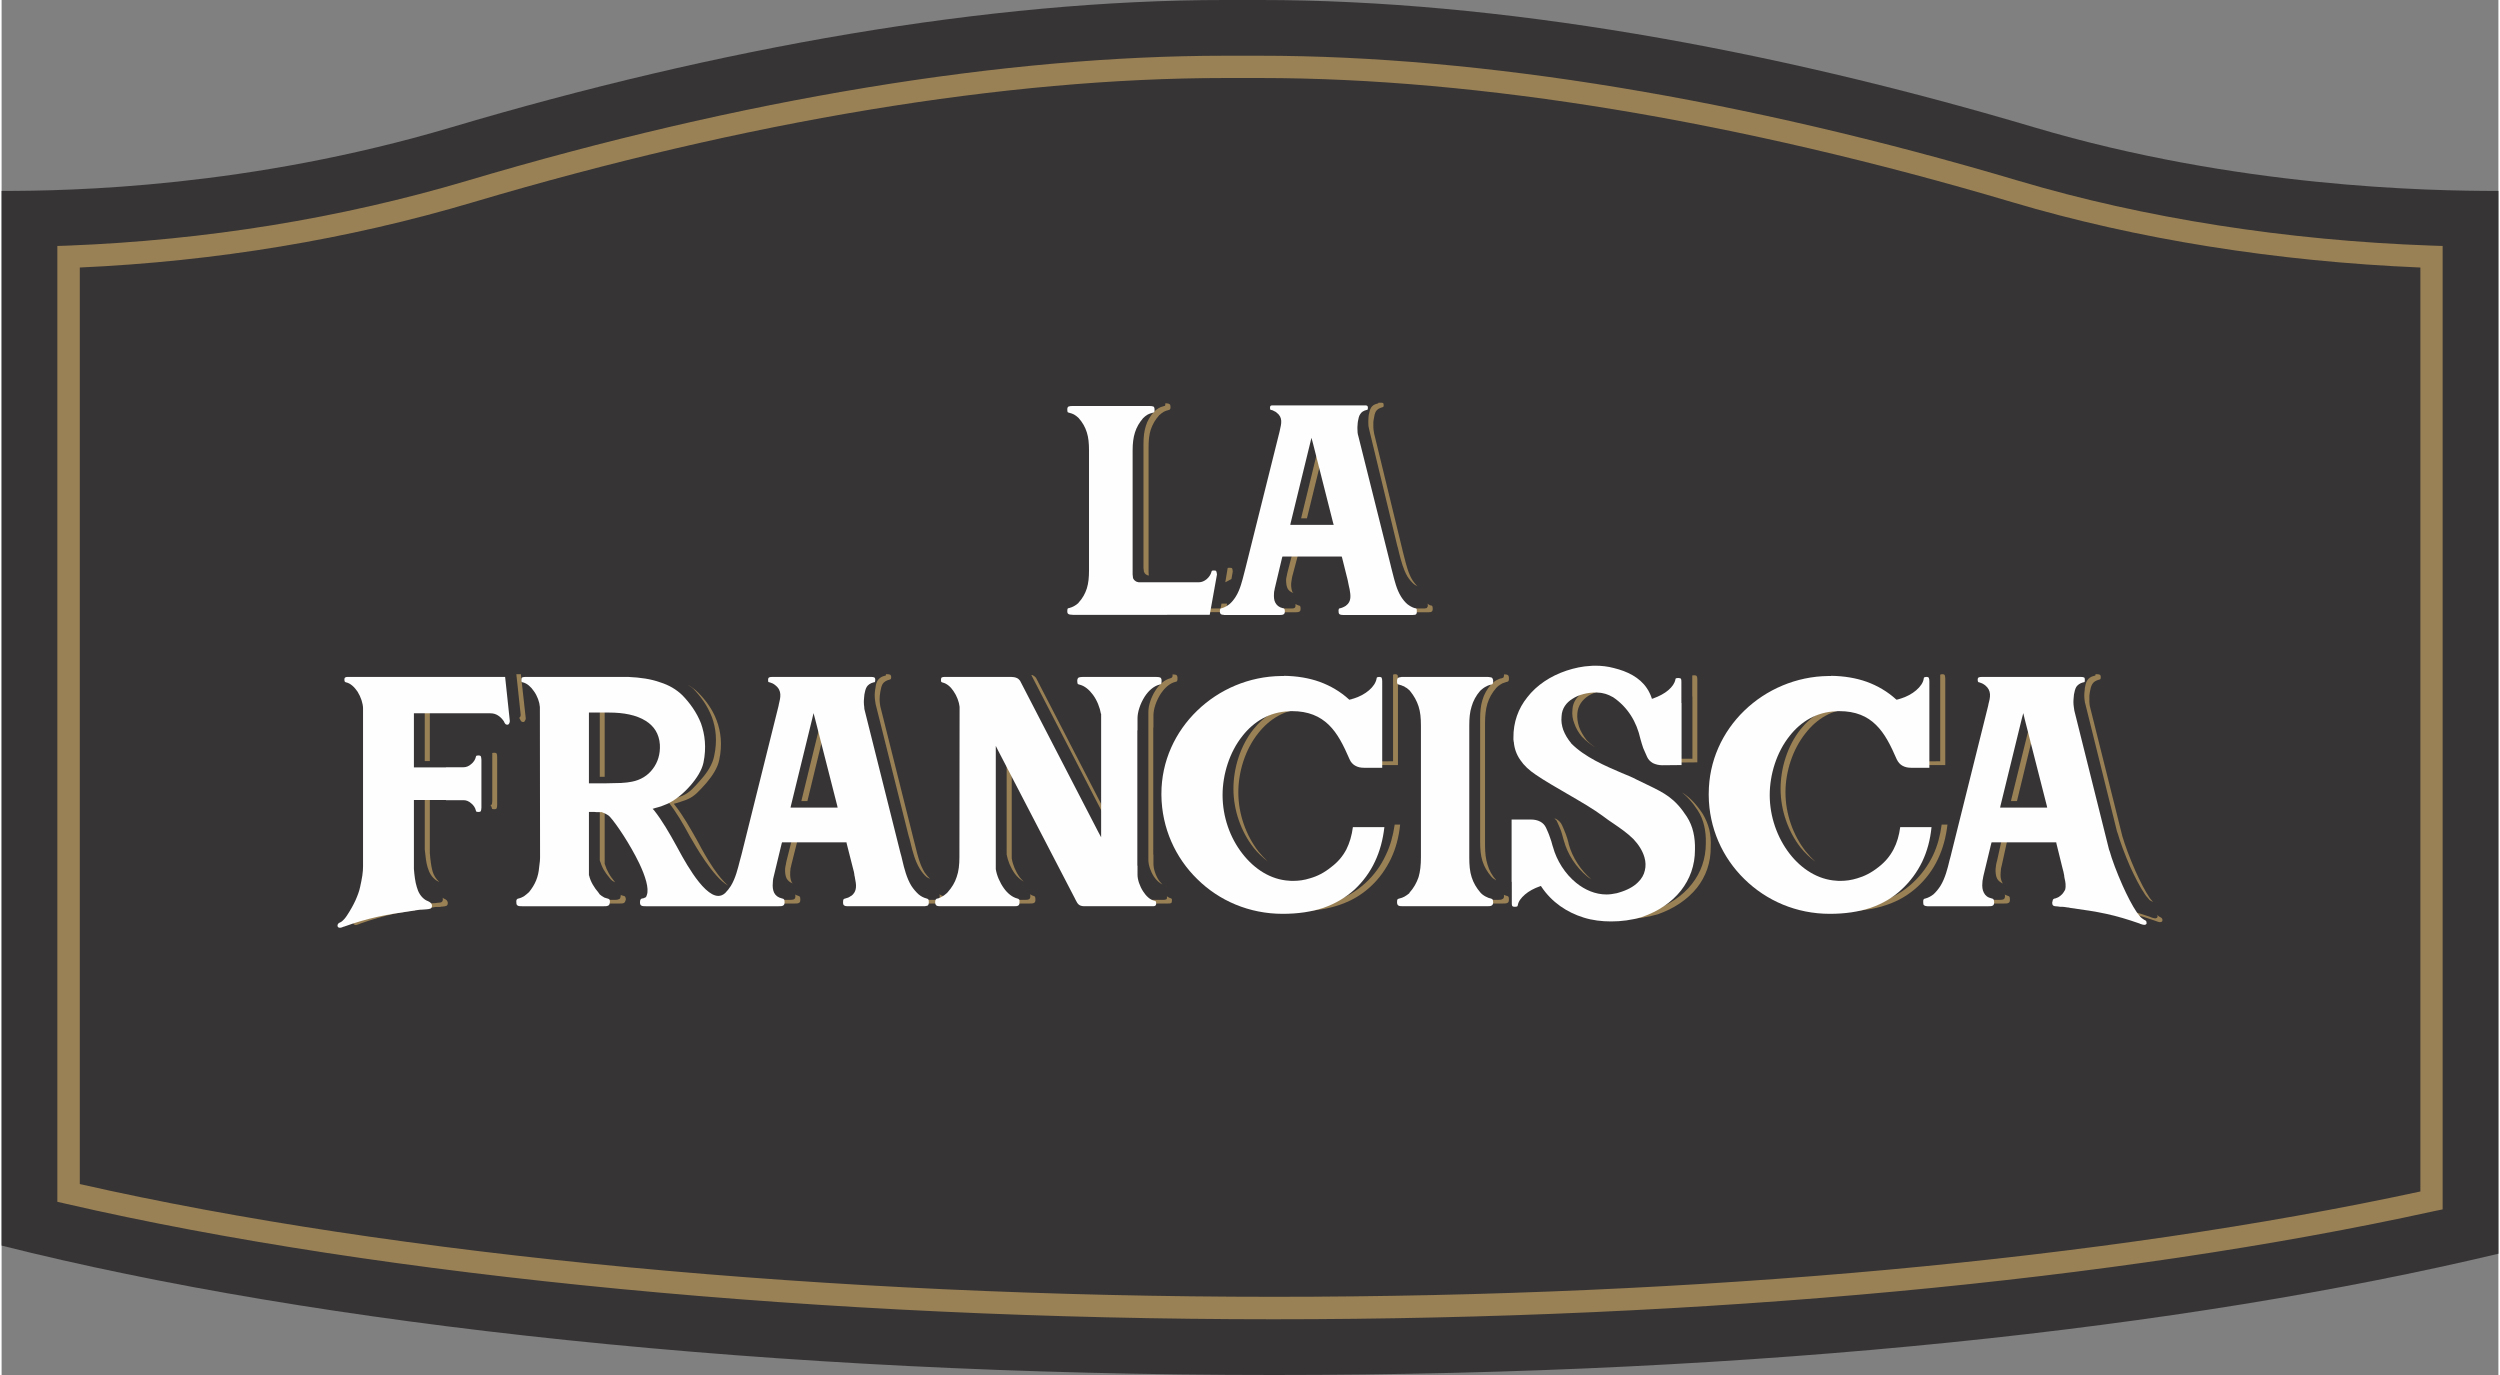 <?xml version="1.0" encoding="UTF-8"?>
<!DOCTYPE svg PUBLIC "-//W3C//DTD SVG 1.1//EN" "http://www.w3.org/Graphics/SVG/1.1/DTD/svg11.dtd">
<!-- Creator: CorelDRAW 2018 (64 Bit) -->
<svg xmlns="http://www.w3.org/2000/svg" xml:space="preserve" width="300px" height="165px" version="1.1" style="shape-rendering:geometricPrecision; text-rendering:geometricPrecision; image-rendering:optimizeQuality; fill-rule:evenodd; clip-rule:evenodd"
viewBox="0 0 137.95 75.97"
 xmlns:xlink="http://www.w3.org/1999/xlink">
 <rect x="0" y="0" width="137.95" height="75.97" fill="#808080" stroke="none"/>
 <defs>
  <style type="text/css">
   <![CDATA[
    .fil2 {fill:#FEFEFE;fill-rule:nonzero}
    .fil0 {fill:#373435;fill-rule:nonzero}
    .fil1 {fill:#9A8155;fill-rule:nonzero}
   ]]>
  </style>
 </defs>
 <g id="Capa_x0020_1">
  <g id="_1759409451616">
   <path class="fil0" d="M0 68.82c17.47,4.4 42.48,7.15 70.3,7.15 26.85,0 50.28,-2.57 67.65,-6.7l0 -58.72c-3.87,0 -14.44,-0.19 -25.63,-3.51 -14.8,-4.4 -29.73,-7.04 -42.75,-7.04l-2 0c-13.01,0 -27.94,2.64 -42.74,7.04 -11.2,3.32 -20.96,3.51 -24.83,3.51l0 58.27z"/>
   <path class="fil1" d="M4.32 65.42c17.45,3.96 41.45,6.23 65.98,6.23 23.5,0 45.96,-2.06 63.34,-5.82l0 -51.05c-7.93,-0.33 -15.71,-1.57 -22.55,-3.61 -15.1,-4.48 -29.45,-6.86 -41.52,-6.86l-2 0c-12.06,0 -26.42,2.38 -41.51,6.86 -6.92,2.06 -14.24,3.27 -21.74,3.61l0 50.64zm65.98 7.47c-24.84,0 -49.17,-2.33 -66.74,-6.38l-0.48 -0.11 0 -52.81 0.6 -0.02c7.61,-0.3 15.02,-1.5 22.03,-3.58 15.2,-4.52 29.68,-6.91 41.86,-6.91l2 0c12.18,0 26.66,2.39 41.87,6.91 6.92,2.06 14.81,3.3 22.83,3.58l0.6 0.02 0 53.23 -0.49 0.1c-17.52,3.85 -40.28,5.97 -64.08,5.97z"/>
   <path class="fil1" d="M115.68 37.32c-0.01,0.01 -0.03,0.02 -0.07,0.02 -0.19,0.05 -0.31,0.14 -0.38,0.26 -0.07,0.11 -0.1,0.25 -0.13,0.42 0,0.07 -0.01,0.15 -0.02,0.21 -0.01,0.09 -0.01,0.17 -0.01,0.21 0,0.1 0.01,0.18 0.02,0.26 0.01,0.08 0.02,0.15 0.04,0.2l1.76 7.09 0.01 0c0.14,0.5 0.41,1.22 0.71,1.91 0.26,0.56 0.54,1.12 0.81,1.51 0.05,0.08 0.1,0.14 0.15,0.19 0.04,0.05 0.08,0.1 0.11,0.13 0.05,0.04 0.1,0.05 0.14,0.08 0.02,0.01 0.04,0.02 0.06,0.03 -0.02,-0.01 -0.03,-0.02 -0.04,-0.04 -0.05,-0.05 -0.09,-0.11 -0.15,-0.18 -0.27,-0.4 -0.55,-0.95 -0.8,-1.51 -0.31,-0.7 -0.57,-1.41 -0.72,-1.92l0 0 -1.77 -7.08c-0.02,-0.06 -0.03,-0.13 -0.04,-0.21 -0.01,-0.08 -0.01,-0.16 -0.01,-0.26 0,-0.03 0,-0.11 0,-0.2 0.01,-0.07 0.02,-0.14 0.03,-0.22 0.03,-0.17 0.06,-0.3 0.13,-0.42 0.07,-0.12 0.19,-0.2 0.38,-0.25 0.03,-0.01 0.05,-0.01 0.07,-0.03 0.01,-0.01 0.02,-0.05 0.02,-0.11 0,-0.07 -0.02,-0.11 -0.05,-0.13 -0.04,-0.02 -0.1,-0.03 -0.18,-0.03l-0.06 0c0,0.03 0,0.06 -0.01,0.07z"/>
   <path class="fil1" d="M110.82 46.39l3.35 0 -0.04 -0.14 -0.01 -0.06 -3.58 0 0 0.06 -0.29 1.31c-0.02,0.07 -0.04,0.14 -0.05,0.21 -0.01,0.08 -0.02,0.15 -0.03,0.23 -0.01,0.2 0.01,0.39 0.08,0.54 0.07,0.13 0.18,0.21 0.33,0.28 -0.01,-0.03 -0.04,-0.05 -0.05,-0.07 -0.08,-0.16 -0.1,-0.34 -0.08,-0.55 0,-0.07 0.02,-0.15 0.02,-0.22 0.02,-0.07 0.03,-0.14 0.05,-0.21l0.29 -1.32 0.01 -0.06z"/>
   <path class="fil1" d="M119.26 50.67c-0.05,-0.03 -0.09,-0.05 -0.13,-0.09 -0.02,-0.01 -0.03,-0.03 -0.05,-0.04 0.02,0.02 0.03,0.04 0.04,0.07 0,0.03 0,0.06 -0.02,0.08 0,0.01 -0.01,0.02 -0.03,0.03 -0.03,0.02 -0.06,0.02 -0.09,0.02 -0.06,0 -0.14,-0.03 -0.2,-0.05l-0.04 -0.01 0 -0.01c-0.69,-0.24 -1.26,-0.4 -1.86,-0.53 -0.59,-0.14 -1.21,-0.23 -2,-0.34l0 0c-0.01,0 -0.02,0 -0.03,0 -0.03,-0.01 -0.05,-0.02 -0.09,-0.02 -0.06,-0.01 -0.13,-0.02 -0.2,-0.03 -0.07,0 -0.15,-0.01 -0.23,-0.01 -0.06,-0.01 -0.1,-0.01 -0.14,-0.01 -0.01,0 -0.01,0 -0.02,0l0 0.01c0.01,0.17 0.1,0.18 0.29,0.19 0.04,0.01 0.09,0.01 0.14,0.02 0.09,0 0.17,0 0.23,0 0.08,0.02 0.15,0.02 0.21,0.04 0.03,0 0.06,0.01 0.08,0.01l0.03 0 0.01 0c0.78,0.12 1.4,0.21 1.99,0.34 0.6,0.13 1.17,0.3 1.86,0.54l0 0 0.05 0.02c0.06,0.02 0.13,0.05 0.2,0.05 0.03,0 0.05,-0.01 0.08,-0.02 0.02,-0.01 0.03,-0.03 0.04,-0.04 0.01,-0.02 0.01,-0.05 0.01,-0.07 -0.01,-0.09 -0.07,-0.12 -0.13,-0.15z"/>
   <path class="fil1" d="M110.83 49.49c-0.06,-0.02 -0.11,-0.04 -0.16,-0.07 0.01,0.03 0.02,0.03 0.02,0.08 0,0.1 -0.03,0.15 -0.07,0.18 -0.05,0.03 -0.14,0.04 -0.25,0.04l-3.28 0 -0.05 0c0.01,0.07 0.02,0.13 0.05,0.15 0.04,0.04 0.11,0.05 0.18,0.05l0.01 0 0.01 0 0.02 0 0.05 0 3.28 0c0.11,0 0.2,0 0.25,-0.04 0.05,-0.02 0.07,-0.08 0.07,-0.18 0,-0.09 -0.01,-0.14 -0.03,-0.16 -0.02,-0.02 -0.05,-0.04 -0.1,-0.05z"/>
   <polygon class="fil1" points="112.3,39.05 112.23,39.34 111.04,44.16 111.02,44.26 111.35,44.26 112.46,39.69 112.38,39.34 "/>
   <path class="fil1" d="M107.11 37.29l0 0.33 0 0 0 0.02 0 4.42 -1.01 0.01c-0.12,0 -0.24,-0.04 -0.36,-0.09 0.04,0.06 0.09,0.13 0.15,0.17 0.15,0.09 0.32,0.12 0.49,0.12l1.01 0 0 -4.43 0 -0.01 0 0 0 -0.33c-0.01,-0.09 -0.01,-0.16 -0.03,-0.2 -0.02,-0.03 -0.06,-0.05 -0.14,-0.05l-0.01 0c-0.05,0 -0.08,0.02 -0.1,0.03l0 0.01z"/>
   <path class="fil1" d="M105.3 38.31l0 0c-0.01,-0.01 -0.02,-0.02 -0.03,-0.03l0.03 0.03z"/>
   <path class="fil1" d="M100.2 47.6c-0.19,-0.18 -0.37,-0.37 -0.53,-0.57 -0.69,-0.89 -1.11,-2.06 -1.11,-3.25 0,-1.14 0.39,-2.37 1.11,-3.27 0.61,-0.79 1.48,-1.33 2.57,-1.36 0.05,0 0.1,0 0.15,0 0.67,0 1.18,0.15 1.6,0.4 -0.46,-0.38 -1.04,-0.61 -1.87,-0.61 -0.05,0 -0.1,0 -0.15,0.01 -1.09,0.03 -1.96,0.57 -2.58,1.35 -0.72,0.91 -1.1,2.14 -1.1,3.28 0,1.19 0.42,2.36 1.1,3.24 0.24,0.3 0.51,0.56 0.81,0.78z"/>
   <path class="fil1" d="M107.19 45.56c-0.08,0.61 -0.23,1.17 -0.47,1.68 -0.28,0.59 -0.66,1.11 -1.14,1.55 -0.48,0.45 -1.06,0.79 -1.72,1.01 -0.65,0.22 -1.4,0.34 -2.25,0.34 -1.35,0 -2.61,-0.4 -3.67,-1.09 1.11,0.81 2.47,1.29 3.94,1.29 0.85,0 1.6,-0.11 2.26,-0.34 0.66,-0.22 1.23,-0.56 1.71,-1 0.49,-0.45 0.87,-0.97 1.14,-1.55 0.27,-0.57 0.44,-1.2 0.52,-1.89l-0.32 0z"/>
   <path class="fil1" d="M93.41 37.33l0 1.15 0.01 0 0 3.44 -1.07 0c-0.14,0 -0.28,-0.04 -0.41,-0.09 0.05,0.06 0.1,0.14 0.17,0.18 0.15,0.08 0.34,0.12 0.52,0.12l1.06 -0.01 0 -3.44 0 0 0 -1.14c0,-0.08 -0.01,-0.15 -0.03,-0.18 -0.02,-0.03 -0.06,-0.05 -0.14,-0.05l-0.01 0c-0.05,0 -0.07,0.01 -0.1,0.01l0 0.01z"/>
   <path class="fil1" d="M87.6 48.42c0.07,0.06 0.15,0.11 0.23,0.16 -0.59,-0.5 -1.04,-1.21 -1.24,-1.92 -0.01,-0.03 -0.01,-0.06 -0.02,-0.1 -0.04,-0.16 -0.09,-0.32 -0.15,-0.48 -0.07,-0.18 -0.14,-0.35 -0.21,-0.5 -0.08,-0.16 -0.19,-0.26 -0.32,-0.33 -0.02,-0.02 -0.06,-0.01 -0.1,-0.03 0.05,0.06 0.11,0.08 0.14,0.15 0.07,0.16 0.15,0.33 0.22,0.51 0.05,0.15 0.1,0.32 0.14,0.48 0.01,0.03 0.02,0.06 0.03,0.1 0.2,0.73 0.67,1.46 1.28,1.96z"/>
   <path class="fil1" d="M86.79 39.21l0 0.02c-0.03,0.25 0.01,0.5 0.1,0.73 0.09,0.27 0.24,0.52 0.42,0.74l0 0 0 0c0.22,0.23 0.47,0.42 0.74,0.6 -0.16,-0.12 -0.33,-0.25 -0.46,-0.39l-0.01 0 0 -0.01c-0.17,-0.22 -0.33,-0.47 -0.42,-0.73 -0.08,-0.24 -0.12,-0.49 -0.1,-0.74l0 -0.01c0.03,-0.43 0.27,-0.75 0.6,-0.97 0.37,-0.23 0.85,-0.34 1.3,-0.34 0.04,0 0.08,0 0.12,0 0.15,0.01 0.29,0.04 0.42,0.08 0.12,0.04 0.23,0.09 0.34,0.15 -0.08,-0.07 -0.14,-0.13 -0.22,-0.19l-0.01 0 0 0c-0.12,-0.07 -0.25,-0.12 -0.38,-0.17 -0.14,-0.04 -0.28,-0.06 -0.42,-0.07 -0.04,-0.01 -0.08,-0.01 -0.12,-0.01 -0.45,0 -0.94,0.12 -1.3,0.35 -0.34,0.22 -0.58,0.53 -0.6,0.96z"/>
   <path class="fil1" d="M94.35 45.83c-0.08,-0.31 -0.2,-0.59 -0.36,-0.86 -0.39,-0.59 -0.74,-0.93 -1.15,-1.19 0.3,0.24 0.57,0.53 0.87,0.99 0.17,0.26 0.29,0.55 0.36,0.86 0.07,0.3 0.1,0.62 0.09,0.96l0 0c0,0.87 -0.28,1.63 -0.77,2.25 -0.51,0.66 -1.27,1.16 -2.17,1.47 -0.57,0.17 -1.14,0.25 -1.69,0.25 -0.52,0 -1.03,-0.07 -1.51,-0.22 -0.43,-0.13 -0.83,-0.32 -1.19,-0.57 0.43,0.35 0.93,0.62 1.47,0.78 0.47,0.14 0.98,0.22 1.5,0.22 0.56,0 1.13,-0.09 1.69,-0.25 0.9,-0.31 1.66,-0.82 2.18,-1.47 0.49,-0.62 0.77,-1.39 0.76,-2.25l0 -0.01c0.02,-0.33 -0.01,-0.66 -0.08,-0.96z"/>
   <path class="fil1" d="M83.14 49.49c-0.05,-0.01 -0.09,-0.03 -0.14,-0.05 0,0.02 0.01,0.03 0.01,0.06 0,0.1 -0.03,0.15 -0.08,0.17 -0.05,0.04 -0.15,0.05 -0.27,0.05l-4.62 0c-0.03,0 -0.04,-0.01 -0.07,-0.01 0.01,0.09 0.03,0.14 0.07,0.17 0.07,0.04 0.16,0.04 0.28,0.04l4.62 0c0.11,0 0.21,0 0.27,-0.04 0.05,-0.03 0.07,-0.08 0.07,-0.18 0,-0.09 -0.01,-0.14 -0.03,-0.16 -0.02,-0.02 -0.06,-0.04 -0.11,-0.05z"/>
   <path class="fil1" d="M83.28 37.45l0 0 0 -0.01c0,-0.02 -0.01,-0.05 -0.01,-0.06 -0.01,-0.03 -0.01,-0.04 -0.02,-0.05 -0.01,-0.01 -0.02,-0.02 -0.03,-0.03 -0.01,-0.01 -0.02,-0.01 -0.03,-0.02 -0.02,0 -0.03,0 -0.04,-0.01 -0.01,0 -0.03,0 -0.04,0l-0.02 -0.01c-0.02,0 -0.06,0 -0.08,0l0 0 0 0.01 0 0.01c0,0.06 -0.01,0.1 -0.02,0.13 -0.01,0.02 -0.02,0.03 -0.04,0.04 -0.02,0.01 -0.05,0.02 -0.08,0.03l-0.01 0c-0.02,0 -0.04,0.01 -0.05,0.01 -0.02,0.01 -0.04,0.01 -0.06,0.02 -0.03,0.02 -0.06,0.02 -0.09,0.04 -0.04,0.02 -0.07,0.03 -0.1,0.05l-0.01 0.01 -0.01 0 -0.01 0.01 0 0 -0.03 0.02 -0.03 0.02 0 0.01 -0.04 0.02 0 0c-0.04,0.03 -0.08,0.06 -0.12,0.11l-0.01 0.01 -0.01 0.01c-0.23,0.27 -0.38,0.54 -0.47,0.85 -0.1,0.31 -0.13,0.66 -0.13,1.07l0 6.75c0,0.43 0.03,0.78 0.13,1.09 0.1,0.31 0.26,0.59 0.49,0.86 0.03,0.03 0.05,0.05 0.08,0.08 0.02,0.02 0.05,0.03 0.08,0.05 0.03,0.03 0.07,0.05 0.11,0.07 -0.23,-0.27 -0.39,-0.54 -0.48,-0.86 -0.1,-0.31 -0.14,-0.66 -0.14,-1.08l0 -6.75c0,-0.42 0.04,-0.77 0.13,-1.07 0.1,-0.32 0.25,-0.59 0.48,-0.86l0 0 0.02 -0.02c0.03,-0.04 0.07,-0.07 0.11,-0.1l0 0 0 -0.01 0.04 -0.02 0.03 -0.02 0.04 -0.03 0 0 0.01 0 0 -0.01 0.01 0c0.04,-0.02 0.07,-0.04 0.1,-0.06 0.03,-0.01 0.07,-0.02 0.1,-0.03 0.02,-0.01 0.03,-0.02 0.06,-0.02 0.01,-0.01 0.03,-0.01 0.04,-0.02l0.02 0c0.03,-0.01 0.06,-0.01 0.08,-0.03l0 0c0.01,0 0.03,-0.02 0.03,-0.04 0.02,-0.02 0.02,-0.07 0.02,-0.13l0 0 0 -0.01 0 0 0 -0.02z"/>
   <path class="fil1" d="M76.88 37.29l0 0.33 0 0 0 0.02 0 4.42 -1.01 0.01c-0.12,0 -0.25,-0.04 -0.37,-0.09 0.05,0.06 0.09,0.13 0.15,0.17 0.15,0.09 0.33,0.12 0.5,0.12l1 0 0 -4.43 0 -0.01 0 0 0 -0.33c0,-0.09 -0.01,-0.16 -0.02,-0.2 -0.03,-0.03 -0.06,-0.05 -0.14,-0.05l-0.01 0c-0.06,0 -0.08,0.02 -0.1,0.03 0,0 0,0 0,0.01z"/>
   <path class="fil1" d="M76.97 45.56c-0.09,0.61 -0.24,1.17 -0.49,1.68 -0.27,0.59 -0.65,1.11 -1.13,1.55 -0.49,0.45 -1.06,0.79 -1.72,1.01 -0.66,0.22 -1.41,0.34 -2.25,0.34 -1.35,0 -2.61,-0.4 -3.67,-1.09 1.11,0.81 2.47,1.29 3.94,1.29 0.84,0 1.59,-0.11 2.26,-0.34 0.66,-0.22 1.23,-0.56 1.71,-1 0.49,-0.45 0.86,-0.97 1.14,-1.55 0.27,-0.57 0.44,-1.2 0.51,-1.89l-0.3 0z"/>
   <path class="fil1" d="M69.96 47.6c-0.19,-0.18 -0.37,-0.37 -0.53,-0.57 -0.68,-0.89 -1.1,-2.06 -1.1,-3.25 0,-1.14 0.38,-2.37 1.1,-3.27 0.62,-0.79 1.49,-1.33 2.59,-1.36 0.04,0 0.09,0 0.14,0 0.67,0 1.18,0.15 1.59,0.4 -0.45,-0.38 -1.03,-0.61 -1.86,-0.61 -0.05,0 -0.1,0 -0.15,0.01 -1.09,0.03 -1.96,0.57 -2.58,1.35 -0.72,0.91 -1.1,2.14 -1.1,3.28 0,1.19 0.42,2.36 1.1,3.24 0.23,0.3 0.51,0.55 0.8,0.78z"/>
   <path class="fil1" d="M61.2 45.63l0.15 0.27 0 -0.32 -4.2 -8.13c-0.05,-0.06 -0.11,-0.11 -0.19,-0.15 -0.02,0 -0.05,0 -0.07,-0.01l4.31 8.34z"/>
   <path class="fil1" d="M55.67 41.13l-0.14 -0.27 0 6.35 0 0c0.06,0.34 0.22,0.74 0.45,1.06 0.14,0.19 0.31,0.33 0.49,0.44 -0.08,-0.08 -0.15,-0.15 -0.22,-0.24 -0.23,-0.32 -0.39,-0.71 -0.44,-1.05l0 -0.01 0 -6.02 -0.14 -0.26z"/>
   <path class="fil1" d="M56.99 49.49c-0.06,-0.01 -0.1,-0.05 -0.16,-0.08 0,0.03 0.01,0.04 0.01,0.09 0,0.1 -0.02,0.15 -0.07,0.18 -0.04,0.03 -0.13,0.04 -0.25,0.04l-4.01 0c-0.02,0 -0.03,-0.01 -0.05,-0.01 0,0.09 0.03,0.15 0.07,0.17 0.06,0.04 0.14,0.04 0.25,0.04l4.02 0c0.11,0 0.2,0 0.25,-0.04 0.05,-0.02 0.07,-0.08 0.07,-0.18 0,-0.09 -0.01,-0.14 -0.03,-0.16 -0.02,-0.02 -0.05,-0.04 -0.1,-0.05z"/>
   <path class="fil1" d="M64.9 37.29c-0.04,-0.02 -0.13,-0.02 -0.21,-0.03 0,0.01 0.01,0.01 0.01,0.01 0,0.09 -0.01,0.14 -0.04,0.16 -0.02,0.02 -0.05,0.04 -0.1,0.05 -0.31,0.08 -0.6,0.34 -0.81,0.67 -0.24,0.37 -0.39,0.83 -0.39,1.18l0 0.66 0 0 0 7.03 0 0 0 0.5c0,0.27 0.12,0.63 0.31,0.92 0.13,0.19 0.29,0.34 0.47,0.43 -0.07,-0.07 -0.14,-0.14 -0.2,-0.23 -0.19,-0.29 -0.3,-0.64 -0.3,-0.92l0 -0.5 -0.01 0 0 -7.02 0.01 0 0 -0.67c0,-0.35 0.15,-0.8 0.39,-1.18 0.21,-0.32 0.49,-0.59 0.8,-0.67 0.05,-0.01 0.09,-0.02 0.11,-0.04 0.02,-0.03 0.03,-0.08 0.03,-0.17 0,-0.1 -0.03,-0.15 -0.07,-0.18z"/>
   <path class="fil1" d="M64.57 49.62c-0.06,-0.01 -0.12,-0.06 -0.19,-0.1 0,0.02 0.01,0.02 0.01,0.04 0,0.07 -0.01,0.11 -0.04,0.13 -0.05,0.02 -0.11,0.03 -0.19,0.03l-3.75 0c-0.07,0 -0.08,-0.03 -0.13,-0.05 0.08,0.14 0.16,0.24 0.4,0.25l3.75 0c0.08,0 0.15,0 0.19,-0.03 0.03,-0.02 0.04,-0.05 0.04,-0.12 0.01,-0.07 0,-0.1 -0.02,-0.12 -0.01,-0.01 -0.04,-0.02 -0.07,-0.03z"/>
   <polygon class="fil1" points="45.46,39.05 45.39,39.34 44.21,44.16 44.19,44.26 44.52,44.26 45.63,39.69 45.54,39.34 "/>
   <path class="fil1" d="M38.21 38.05c0.42,0.43 0.79,0.94 1.03,1.56 0.23,0.61 0.31,1.34 0.13,2.16 -0.08,0.43 -0.36,0.89 -0.72,1.29 -0.4,0.46 -0.62,0.72 -1.02,0.9 -0.1,0.04 -0.2,0.08 -0.31,0.11 -0.11,0.04 -0.22,0.07 -0.35,0.1l-0.22 0.03 0.07 0.09c0.46,0.57 0.84,1.24 1.21,1.92 0.25,0.43 1.28,2.27 2.11,2.72 -0.75,-0.64 -1.51,-2.12 -1.72,-2.51 -0.38,-0.67 -0.76,-1.35 -1.21,-1.92l-0.07 -0.09 0.11 -0.03c0.13,-0.03 0.24,-0.07 0.35,-0.11 0.11,-0.03 0.2,-0.07 0.3,-0.11 0.41,-0.18 0.62,-0.44 1.03,-0.89 0.35,-0.41 0.64,-0.86 0.72,-1.29 0.18,-0.83 0.09,-1.55 -0.14,-2.17 -0.23,-0.62 -0.61,-1.13 -1.03,-1.55 -0.16,-0.16 -0.35,-0.3 -0.56,-0.42 0.09,0.07 0.2,0.13 0.29,0.21z"/>
   <path class="fil1" d="M43.99 46.39l3.34 0 -0.03 -0.14 -0.02 -0.06 -3.56 0 -0.02 0.06 -0.33 1.31c-0.02,0.07 -0.03,0.14 -0.04,0.21 -0.02,0.07 -0.03,0.15 -0.04,0.22 -0.01,0.21 0.01,0.39 0.08,0.54 0.07,0.13 0.18,0.22 0.34,0.28 -0.02,-0.03 -0.05,-0.04 -0.06,-0.07 -0.07,-0.15 -0.09,-0.34 -0.08,-0.54 0.01,-0.08 0.01,-0.15 0.02,-0.23 0.02,-0.07 0.04,-0.14 0.05,-0.21l0.33 -1.31 0.02 -0.06z"/>
   <path class="fil1" d="M48.85 37.32c-0.01,0.01 -0.04,0.02 -0.07,0.02 -0.19,0.05 -0.3,0.14 -0.38,0.26 -0.07,0.11 -0.1,0.25 -0.12,0.42 -0.02,0.07 -0.02,0.15 -0.03,0.21 -0.01,0.09 -0.01,0.17 -0.01,0.21 0,0.1 0.01,0.18 0.02,0.26 0.01,0.08 0.02,0.15 0.03,0.2l1.82 7.27c0.04,0.12 0.08,0.27 0.12,0.44 0.1,0.42 0.24,0.97 0.5,1.39 0.11,0.18 0.24,0.34 0.38,0.46 0.06,0.04 0.13,0.06 0.19,0.1 -0.11,-0.11 -0.21,-0.22 -0.3,-0.35 -0.26,-0.42 -0.4,-0.97 -0.5,-1.4 -0.04,-0.17 -0.08,-0.32 -0.11,-0.43l-1.82 -7.27c-0.02,-0.06 -0.03,-0.13 -0.04,-0.21 -0.01,-0.08 -0.02,-0.16 -0.02,-0.26 0,-0.03 0,-0.11 0.01,-0.2 0.01,-0.07 0.02,-0.14 0.03,-0.22 0.03,-0.17 0.06,-0.3 0.12,-0.42 0.08,-0.12 0.19,-0.2 0.39,-0.25 0.03,-0.01 0.05,-0.01 0.06,-0.03 0.02,-0.01 0.03,-0.05 0.03,-0.11 0,-0.07 -0.03,-0.11 -0.05,-0.13 -0.04,-0.02 -0.11,-0.03 -0.19,-0.03l-0.05 0c0,0.03 0,0.06 -0.01,0.07z"/>
   <path class="fil1" d="M44 49.49c-0.07,-0.02 -0.11,-0.04 -0.16,-0.07 0,0.03 0.02,0.03 0.02,0.08 0,0.1 -0.03,0.15 -0.07,0.18 -0.05,0.03 -0.15,0.04 -0.26,0.04l-0.27 0 -7.06 0c-0.02,0 -0.03,-0.01 -0.05,-0.01 0,0.09 0.03,0.15 0.07,0.17 0.05,0.04 0.14,0.04 0.25,0.04l7.06 0 0.28 0c0.11,0 0.2,0 0.25,-0.04 0.05,-0.02 0.07,-0.08 0.07,-0.18 0,-0.09 -0.01,-0.14 -0.03,-0.16 -0.02,-0.02 -0.06,-0.04 -0.1,-0.05z"/>
   <path class="fil1" d="M52.07 49.54c-0.02,-0.03 -0.05,-0.04 -0.1,-0.05 -0.05,-0.01 -0.1,-0.06 -0.16,-0.08 0.01,0.02 0.02,0.04 0.02,0.09 0,0.04 0,0.06 -0.01,0.1 -0.01,0.02 -0.02,0.04 -0.03,0.05 -0.02,0.04 -0.08,0.05 -0.14,0.06 -0.02,0 -0.03,0.01 -0.05,0.01l-2.09 0 -2.1 0c-0.02,0 -0.02,-0.01 -0.05,-0.01 0.01,0.09 0.03,0.15 0.08,0.17 0.05,0.04 0.13,0.04 0.24,0.04l2.1 0 2.09 0c0.02,0 0.04,0 0.06,-0.01 0.05,0 0.11,-0.01 0.14,-0.05 0,-0.02 0.02,-0.03 0.02,-0.06 0.01,-0.03 0.01,-0.06 0.02,-0.1 0,-0.09 -0.02,-0.14 -0.04,-0.16z"/>
   <path class="fil1" d="M34.41 49.51c-0.01,0 -0.02,0 -0.03,-0.01 -0.02,0 -0.03,0 -0.04,-0.01 -0.05,-0.01 -0.09,-0.02 -0.14,-0.05 0,0.02 0.01,0.02 0.01,0.03 0,0.02 0,0.04 -0.01,0.05 0,0.02 0,0.03 -0.01,0.05 0,0.01 0,0.01 0,0.01 -0.01,0.06 -0.04,0.09 -0.09,0.1 -0.05,0.03 -0.13,0.04 -0.23,0.04l-4.51 0c-0.02,0 -0.03,-0.01 -0.05,-0.01 0.01,0.09 0.03,0.15 0.07,0.17 0.05,0.04 0.14,0.04 0.25,0.04l4.52 0c0.09,0 0.18,0 0.23,-0.03 0.04,-0.02 0.07,-0.05 0.08,-0.11 0,0 0.01,0 0.01,-0.01 0,-0.01 0,-0.03 0.01,-0.04 0.01,-0.01 0.01,-0.03 0.01,-0.05 0,-0.05 -0.02,-0.1 -0.03,-0.12 -0.01,-0.02 -0.03,-0.04 -0.05,-0.05z"/>
   <path class="fil1" d="M36.19 39.47c-0.52,-0.32 -1.24,-0.45 -2.01,-0.45l-1.13 0 0 3.9 0.27 0 0 -3.7 1.14 0c0.75,0 1.46,0.13 1.98,0.45 -0.08,-0.07 -0.16,-0.14 -0.25,-0.2z"/>
   <path class="fil1" d="M34.21 44.77c-0.04,-0.04 -0.1,-0.08 -0.17,-0.12 -0.07,-0.04 -0.16,-0.08 -0.25,-0.13l-0.02 0 -0.02 0c-0.08,0 -0.16,0 -0.21,0 -0.07,0 -0.12,-0.01 -0.18,-0.01l-0.24 0 -0.07 0 0 3.02 0 0.01c0.06,0.17 0.12,0.34 0.21,0.5 0.09,0.16 0.2,0.31 0.32,0.45 0.03,0.04 0.06,0.07 0.08,0.1 0.02,0.02 0.05,0.04 0.08,0.07 0.05,0.04 0.11,0.06 0.16,0.09 -0.02,-0.02 -0.03,-0.03 -0.04,-0.05 -0.12,-0.15 -0.23,-0.29 -0.32,-0.46 -0.09,-0.16 -0.16,-0.32 -0.21,-0.49l-0.01 -0.01 0 -3.03 0.08 0 0.24 0c0.05,0.01 0.11,0.01 0.17,0.01 0.06,0.01 0.13,0.01 0.22,0.01l0.02 0 0.01 0c0.08,0.03 0.13,0.06 0.19,0.09 -0.01,-0.01 -0.03,-0.04 -0.04,-0.05z"/>
   <path class="fil1" d="M24.59 49.74c-0.04,-0.04 -0.09,-0.07 -0.15,-0.09 -0.03,-0.02 -0.06,-0.04 -0.07,-0.05 0,0.03 0.01,0.06 0.01,0.09 -0.01,0.17 -0.1,0.18 -0.29,0.19 -0.04,0.01 -0.09,0.01 -0.14,0.02 -0.08,0 -0.16,0.01 -0.23,0.01 -0.08,0.01 -0.15,0.02 -0.21,0.03 -0.03,0 -0.06,0 -0.08,0.01 -0.01,0 -0.02,0 -0.03,0 -0.79,0.12 -1.41,0.21 -2.01,0.34 -0.58,0.12 -1.14,0.29 -1.82,0.52 0,0.01 0,0.01 -0.01,0.01 -0.06,0.04 -0.11,0.06 -0.13,0.16l0 0.02c0,0.01 0.01,0.03 0.02,0.05 0,0.01 0.02,0.02 0.03,0.03 0.03,0.02 0.05,0.03 0.08,0.03 0.07,0 0.15,-0.04 0.21,-0.06l0.04 -0.01 0 -0.01c0.69,-0.24 1.26,-0.4 1.86,-0.54 0.59,-0.12 1.21,-0.22 2,-0.33 0.01,0 0.02,0 0.03,0 0.03,-0.01 0.06,-0.02 0.09,-0.02 0.06,-0.01 0.13,-0.02 0.2,-0.03 0.07,0 0.15,0 0.23,0 0.06,-0.02 0.1,-0.02 0.14,-0.02 0.19,-0.02 0.29,-0.03 0.29,-0.19 0,-0.04 0,-0.07 -0.02,-0.1 -0.01,-0.02 -0.02,-0.04 -0.04,-0.06z"/>
   <path class="fil1" d="M25.87 44.02c-0.12,-0.1 -0.27,-0.17 -0.42,-0.17l-0.3 0 0 -0.01 -0.79 0 -0.9 0 -0.08 0 0 3.09 0 0c0.04,0.37 0.07,0.71 0.16,1 0.09,0.3 0.23,0.54 0.46,0.7 0.06,0.04 0.11,0.07 0.16,0.09 0,0 0,0 0.01,0 -0.16,-0.15 -0.29,-0.34 -0.36,-0.58 -0.08,-0.29 -0.12,-0.64 -0.15,-1l0 -0.01 0 -3.08 0.07 0 0.9 0 0.13 0 0 0.01 0.97 0c0.07,0 0.14,0.01 0.22,0.04 -0.03,-0.02 -0.05,-0.06 -0.08,-0.08z"/>
   <path class="fil1" d="M27.22 41.59l-0.01 0c-0.06,0 -0.09,0.01 -0.11,0.02 0,0 0.01,0 0.01,0.01l0 2.65c-0.01,0.08 -0.01,0.15 -0.03,0.18 -0.01,0.02 -0.05,0.02 -0.07,0.03 0.03,0.04 0.06,0.09 0.07,0.14 0.01,0.03 0.01,0.05 0.02,0.07 0.02,0.01 0.05,0.02 0.11,0.02l0.01 0c0.08,0 0.11,-0.02 0.13,-0.05 0.02,-0.04 0.03,-0.1 0.03,-0.19l0 -2.64c0,-0.09 -0.01,-0.16 -0.03,-0.2 -0.02,-0.02 -0.05,-0.04 -0.13,-0.04z"/>
   <path class="fil1" d="M28.69 37.25l-0.25 0 0.24 2.24c0,0.05 -0.01,0.1 -0.04,0.14 -0.01,0.01 -0.02,0.02 -0.05,0.03 0.03,0.03 0.05,0.07 0.07,0.11 0.03,0.07 0.06,0.12 0.15,0.12 0.01,0 0.02,0 0.03,0 0.03,0 0.06,-0.03 0.07,-0.06 0.03,-0.04 0.05,-0.09 0.05,-0.14l-0.27 -2.44z"/>
   <path class="fil1" d="M27.29 39.16c-0.12,-0.07 -0.25,-0.11 -0.41,-0.11l-3.5 0 0 0.08 0 2.92 0.08 0 0.2 0 0 -2.72 0 -0.07 3.5 0c0.13,0 0.23,0.04 0.33,0.09 -0.06,-0.07 -0.12,-0.14 -0.2,-0.19z"/>
   <path class="fil1" d="M64.28 22.42c-0.02,0.01 -0.05,0.02 -0.1,0.03 -0.09,0.02 -0.17,0.05 -0.25,0.1 -0.07,0.05 -0.16,0.1 -0.23,0.17l0 0 -0.01 0 -0.01 0.02c-0.22,0.25 -0.37,0.5 -0.46,0.79 -0.09,0.29 -0.13,0.6 -0.13,0.99l0 6.68 0 0.18c0.01,0.07 0.01,0.13 0.02,0.18l0 0.01 0 0.01c0.03,0.07 0.06,0.12 0.12,0.16 0.04,0.03 0.1,0.06 0.17,0.06 0,0 -0.01,0 -0.02,-0.01l0 -0.01 0 -0.01c0,-0.06 -0.01,-0.12 -0.01,-0.18l0 -0.18 0 -6.68c0,-0.39 0.03,-0.71 0.12,-0.99 0.1,-0.29 0.24,-0.54 0.46,-0.79l0.02 -0.02 0 0 0 0c0.08,-0.07 0.16,-0.13 0.24,-0.18 0.08,-0.04 0.16,-0.07 0.25,-0.09 0.04,-0.01 0.07,-0.02 0.09,-0.04 0.02,-0.02 0.04,-0.07 0.03,-0.15 0,-0.08 -0.02,-0.13 -0.07,-0.15 -0.04,-0.03 -0.12,-0.03 -0.21,-0.04 0,0.07 -0.01,0.11 -0.02,0.14z"/>
   <path class="fil1" d="M71.64 30.6l3.06 0 -0.04 -0.15 -0.01 -0.06 -3.28 0 -0.02 0.06 -0.3 1.16c-0.02,0.06 -0.03,0.13 -0.04,0.19 -0.02,0.07 -0.03,0.14 -0.04,0.21 0,0.19 0.01,0.36 0.08,0.5 0.06,0.12 0.17,0.2 0.33,0.26 -0.02,-0.02 -0.04,-0.03 -0.06,-0.06 -0.06,-0.14 -0.08,-0.31 -0.07,-0.5 0.01,-0.07 0.02,-0.13 0.03,-0.2 0.01,-0.07 0.02,-0.13 0.04,-0.2l0.31 -1.16 0.01 -0.05z"/>
   <path class="fil1" d="M76.07 22.27c-0.01,0.02 -0.03,0.02 -0.06,0.03 -0.18,0.04 -0.28,0.12 -0.35,0.23 -0.06,0.11 -0.09,0.23 -0.12,0.38 -0.01,0.08 -0.02,0.14 -0.02,0.2 -0.01,0.09 -0.01,0.16 -0.01,0.19 0,0.09 0.01,0.17 0.01,0.24 0.01,0.07 0.03,0.14 0.04,0.19l1.56 6.46 0 0c0.04,0.1 0.06,0.24 0.1,0.39 0.1,0.39 0.23,0.9 0.46,1.28 0.11,0.17 0.23,0.31 0.36,0.42 0.06,0.05 0.12,0.07 0.18,0.11 -0.09,-0.1 -0.18,-0.2 -0.26,-0.32 -0.24,-0.38 -0.36,-0.89 -0.46,-1.28 -0.04,-0.16 -0.07,-0.29 -0.1,-0.39l0 -0.01 -1.57 -6.45c-0.01,-0.06 -0.02,-0.12 -0.03,-0.2 -0.01,-0.06 -0.01,-0.14 -0.01,-0.23 0,-0.03 0,-0.11 0,-0.19 0.01,-0.06 0.01,-0.13 0.03,-0.2 0.02,-0.15 0.05,-0.28 0.11,-0.39 0.07,-0.11 0.18,-0.18 0.36,-0.23 0.02,-0.01 0.04,-0.01 0.05,-0.02 0.01,-0.01 0.02,-0.05 0.02,-0.1 0,-0.06 -0.01,-0.1 -0.04,-0.11 -0.02,-0.01 -0.04,-0.02 -0.06,-0.02l-0.19 0c0,0 0,0.02 0,0.02z"/>
   <polygon class="fil1" points="72.98,23.84 72.9,24.12 71.82,28.55 71.8,28.64 72.12,28.64 73.14,24.48 73.05,24.12 "/>
   <path class="fil1" d="M71.65 33.45c-0.07,-0.02 -0.11,-0.05 -0.16,-0.08 0,0.02 0,0.03 0,0.06 0,0.09 -0.01,0.14 -0.06,0.16 -0.04,0.03 -0.12,0.03 -0.22,0.03l-3.01 0 -0.01 0 0 0.01c0,0.08 0.02,0.13 0.05,0.16 0.03,0.02 0.09,0.03 0.16,0.03l0 0 0.01 0.01 0.02 0 0.05 0 3 0c0.1,0 0.18,-0.01 0.23,-0.04 0.04,-0.02 0.06,-0.07 0.06,-0.16 0,-0.08 -0.01,-0.12 -0.03,-0.15 -0.01,-0.01 -0.04,-0.02 -0.09,-0.03z"/>
   <path class="fil1" d="M79.04 33.48c-0.01,-0.02 -0.04,-0.02 -0.08,-0.03 -0.07,-0.01 -0.12,-0.06 -0.18,-0.1 0.01,0.03 0.02,0.04 0.02,0.08 0,0.03 0,0.06 -0.01,0.09 -0.01,0.02 -0.02,0.03 -0.03,0.04l0 0.01 0 0c0,0.01 -0.01,0.01 -0.01,0.02 -0.01,0 -0.02,0 -0.02,0.01l-0.01 0 0 0c-0.02,0 -0.04,0.01 -0.05,0.01 -0.02,0 -0.04,0.01 -0.06,0.01l-0.01 0 -0.01 0 -0.03 0 -0.01 0 -0.04 0 -3.75 0 -0.02 0c0,0.01 0,0.01 0,0.01 0,0.09 0.02,0.14 0.06,0.16 0.05,0.03 0.13,0.04 0.24,0.04l3.75 0 0.04 0 0 0 0.04 0 0.01 -0.01 0.01 0c0.01,0 0.04,0 0.06,0 0.01,-0.01 0.03,-0.01 0.04,-0.02l0.01 0 0 0c0.01,0 0.01,0 0.02,-0.01 0,0 0.01,-0.01 0.01,-0.01l0 -0.01 0.01 0c0.01,-0.01 0.01,-0.03 0.02,-0.05 0.01,-0.02 0.01,-0.05 0.01,-0.09 0,-0.08 -0.01,-0.12 -0.03,-0.15z"/>
   <path class="fil1" d="M68.02 31.59c0,-0.08 -0.01,-0.14 -0.03,-0.18 -0.02,-0.03 -0.05,-0.04 -0.13,-0.04l-0.01 0c-0.05,0 -0.09,0 -0.11,0.02l-0.13 0.78 0.34 -0.18 0.07 -0.4z"/>
   <path class="fil1" d="M67.35 33.62l-2.35 0 0 0 -2.59 0 0.01 -0.01 -2.63 0c-0.02,0 -0.02,-0.01 -0.03,-0.01 0,0.01 0,0.01 0,0.02 0,0.09 0.02,0.13 0.06,0.16 0.05,0.03 0.14,0.03 0.24,0.04l2.63 0 0 0 2.58 0 2.35 0 0.09 -0.47 -0.31 0 -0.05 0.27z"/>
   <path class="fil2" d="M112.93 44.62l-2.51 0 0.02 -0.1 1.18 -4.82 0.08 -0.3 0.07 0.3 1.23 4.82 0.02 0.1 -0.09 0zm0.66 5.46c0.04,0.01 0.08,0.01 0.14,0.02 0.08,0 0.16,0 0.23,0.01 0.07,0.01 0.14,0.02 0.21,0.03 0.02,0 0.05,0 0.07,0.01 0.02,0 0.03,0.01 0.04,0.01 0.79,0.11 1.41,0.2 2,0.33 0.6,0.13 1.17,0.3 1.86,0.54l0 0.01 0.04 0.01c0.06,0.02 0.14,0.05 0.2,0.05 0.03,0 0.06,-0.01 0.09,-0.02 0.01,-0.01 0.03,-0.03 0.04,-0.04 0,-0.02 0,-0.04 0,-0.07 0,-0.09 -0.06,-0.12 -0.13,-0.15 -0.04,-0.03 -0.08,-0.05 -0.13,-0.09 -0.04,-0.03 -0.08,-0.07 -0.12,-0.12 -0.05,-0.06 -0.09,-0.12 -0.15,-0.19 -0.27,-0.4 -0.55,-0.95 -0.8,-1.51 -0.31,-0.7 -0.58,-1.41 -0.72,-1.92l-0.01 0 -1.93 -7.73c-0.01,-0.06 -0.02,-0.13 -0.03,-0.21 -0.01,-0.07 -0.02,-0.16 -0.02,-0.25 0,-0.04 0,-0.12 0.01,-0.21 0.01,-0.07 0.01,-0.14 0.02,-0.22 0.03,-0.16 0.06,-0.3 0.13,-0.42 0.08,-0.11 0.19,-0.2 0.38,-0.25 0.04,0 0.06,-0.01 0.07,-0.02 0.02,-0.02 0.02,-0.06 0.02,-0.12 0,-0.07 -0.01,-0.11 -0.04,-0.13 -0.04,-0.02 -0.11,-0.03 -0.19,-0.03l-5.45 0c-0.09,0 -0.15,0.01 -0.19,0.03 -0.03,0.02 -0.05,0.06 -0.05,0.13 0,0.06 0.01,0.1 0.03,0.12 0.01,0.01 0.03,0.02 0.06,0.02 0.06,0.02 0.11,0.04 0.16,0.06 0.06,0.03 0.1,0.06 0.16,0.1 0.37,0.3 0.29,0.66 0.18,1.07l-0.01 0.06 -2.05 8.22 0 0.01c-0.03,0.1 -0.06,0.2 -0.09,0.33 -0.1,0.43 -0.24,0.98 -0.5,1.4 -0.11,0.17 -0.24,0.33 -0.38,0.46 -0.14,0.11 -0.29,0.19 -0.44,0.23 -0.05,0.01 -0.09,0.02 -0.1,0.05 -0.03,0.02 -0.03,0.07 -0.03,0.16 0,0.09 0.01,0.14 0.05,0.17 0.04,0.03 0.1,0.05 0.18,0.05l0.01 0 0.01 0 0.01 0 0.06 0 3.28 0c0.11,0 0.19,0 0.25,-0.04 0.04,-0.02 0.07,-0.08 0.07,-0.18 0,-0.09 -0.02,-0.14 -0.04,-0.16 -0.01,-0.03 -0.05,-0.04 -0.09,-0.05 -0.23,-0.05 -0.36,-0.16 -0.44,-0.32 -0.08,-0.15 -0.1,-0.34 -0.08,-0.54 0,-0.08 0.01,-0.15 0.03,-0.23 0.01,-0.07 0.02,-0.14 0.04,-0.21l0.42 -1.74 0.02 -0.06 3.57 0 0.01 0.06 0.33 1.34c0.02,0.08 0.04,0.15 0.06,0.23 0.01,0.07 0.03,0.14 0.04,0.2 0,0.05 0.01,0.1 0.02,0.15 0.05,0.2 0.09,0.44 0.03,0.64l0 0.01 -0.01 0.01c-0.04,0.07 -0.08,0.14 -0.14,0.21 -0.05,0.06 -0.12,0.11 -0.19,0.16 -0.01,0.01 -0.02,0.01 -0.03,0.02l0 0 -0.01 0c-0.02,0.02 -0.06,0.03 -0.09,0.04 -0.03,0.02 -0.06,0.03 -0.09,0.03 -0.04,0.01 -0.07,0.02 -0.09,0.04 -0.02,0.02 -0.03,0.04 -0.04,0.09l0 0.01 0 0.02c-0.01,0.01 -0.02,0.02 -0.02,0.04 0,0.02 0,0.03 0,0.05 0,0.17 0.1,0.18 0.29,0.19z"/>
   <path class="fil2" d="M94.32 43.86l0 0 0 0.07c0.01,1.83 0.77,3.47 1.97,4.64 1.22,1.2 2.88,1.92 4.72,1.92 0.84,0 1.59,-0.11 2.25,-0.33 0.67,-0.23 1.24,-0.57 1.71,-1.01 0.49,-0.45 0.87,-0.97 1.15,-1.55 0.27,-0.57 0.44,-1.2 0.51,-1.9l-1.73 0c-0.06,0.46 -0.18,0.87 -0.37,1.23 -0.2,0.38 -0.47,0.7 -0.82,0.97 -0.4,0.32 -0.8,0.52 -1.19,0.63 -0.32,0.1 -0.63,0.14 -0.93,0.14 -0.08,0 -0.15,0 -0.22,-0.01 -1.01,-0.06 -1.92,-0.64 -2.58,-1.49 -0.68,-0.88 -1.1,-2.04 -1.1,-3.24 0,-1.14 0.38,-2.37 1.1,-3.27 0.62,-0.79 1.49,-1.33 2.58,-1.36 0.05,-0.01 0.1,-0.01 0.15,-0.01 0.93,0 1.56,0.29 2.03,0.75 0.5,0.48 0.83,1.16 1.16,1.92 0.08,0.16 0.18,0.27 0.3,0.34 0.15,0.09 0.33,0.12 0.49,0.12l1.01 0 0 -4.43 0 -0.01 0 0 0 -0.34c0,-0.08 -0.01,-0.14 -0.03,-0.19 -0.02,-0.03 -0.06,-0.05 -0.13,-0.05l-0.01 0c-0.06,0 -0.1,0.02 -0.12,0.03 -0.01,0.01 -0.02,0.03 -0.02,0.06 -0.03,0.23 -0.19,0.45 -0.42,0.65 -0.22,0.19 -0.53,0.36 -0.86,0.46l-0.01 0c-0.03,0.01 -0.05,0.02 -0.06,0.02 -0.03,0.01 -0.05,0.02 -0.07,0.02l0 0 -0.04 0.01 -0.04 0.01 -0.03 -0.02c-0.47,-0.43 -1.02,-0.75 -1.62,-0.97 -0.59,-0.21 -1.25,-0.32 -1.97,-0.33l0 0.01 -0.07 0 -0.08 0c-1.77,0.02 -3.43,0.74 -4.64,1.91 -1.21,1.17 -1.97,2.78 -1.97,4.6z"/>
   <path class="fil2" d="M83.44 49.15l0 0.72c0,0.08 0,0.14 0.02,0.18 0.02,0.03 0.06,0.05 0.14,0.05l0.02 0c0.06,0 0.1,-0.01 0.12,-0.02 0.02,-0.01 0.02,-0.04 0.03,-0.06 0.03,-0.21 0.18,-0.41 0.4,-0.6 0.21,-0.18 0.5,-0.34 0.82,-0.45l0.06 -0.02 0.03 0.05c0.57,0.85 1.4,1.41 2.34,1.7 0.48,0.15 0.99,0.21 1.51,0.21 0.55,0 1.12,-0.07 1.69,-0.24 0.9,-0.31 1.65,-0.81 2.17,-1.47 0.49,-0.63 0.77,-1.38 0.77,-2.25l0 0c0.01,-0.34 -0.02,-0.67 -0.09,-0.97 -0.07,-0.31 -0.19,-0.59 -0.36,-0.86 -0.67,-1.03 -1.23,-1.3 -2.18,-1.76 -0.19,-0.09 -0.39,-0.19 -0.6,-0.29 -0.22,-0.12 -0.51,-0.24 -0.81,-0.36 -0.91,-0.39 -2.06,-0.88 -2.81,-1.65l0 -0.01 0 0c-0.18,-0.22 -0.33,-0.46 -0.43,-0.73 -0.08,-0.24 -0.12,-0.48 -0.09,-0.74l0 -0.01c0.02,-0.43 0.26,-0.75 0.6,-0.96 0.36,-0.24 0.85,-0.35 1.3,-0.35 0.04,0 0.07,0 0.12,0.01 0.14,0 0.28,0.03 0.42,0.07 0.13,0.04 0.26,0.1 0.38,0.17l0.01 0c0.43,0.29 0.75,0.63 1,1.02 0.25,0.39 0.42,0.82 0.53,1.31 0.04,0.16 0.1,0.33 0.15,0.49 0.07,0.17 0.15,0.35 0.22,0.5 0.07,0.15 0.18,0.25 0.31,0.33 0.16,0.08 0.35,0.12 0.52,0.12l1.07 -0.01 0 -3.43 -0.01 0 0 -1.15c0,-0.08 0,-0.15 -0.03,-0.19 -0.01,-0.02 -0.06,-0.04 -0.14,-0.04l0 0c-0.08,0 -0.11,0.01 -0.13,0.02 -0.02,0.01 -0.03,0.03 -0.03,0.06 -0.04,0.21 -0.18,0.41 -0.39,0.59 -0.22,0.19 -0.51,0.34 -0.84,0.46l-0.07 0.02 -0.02 -0.07c-0.03,-0.09 -0.07,-0.18 -0.11,-0.26 -0.04,-0.09 -0.09,-0.17 -0.15,-0.26l0 0c-0.2,-0.3 -0.47,-0.53 -0.78,-0.71 -0.31,-0.18 -0.67,-0.31 -1.04,-0.4 -0.33,-0.09 -0.68,-0.13 -1.02,-0.13 -0.08,0 -0.17,0 -0.25,0.01 -0.46,0.02 -0.91,0.12 -1.34,0.26 -0.9,0.3 -1.66,0.81 -2.17,1.47 -0.5,0.62 -0.78,1.38 -0.77,2.25 0,0.03 0,0.07 0,0.1 0.01,0.04 0.01,0.07 0.01,0.1l0.01 0.01c0.03,0.38 0.15,0.71 0.36,1.01 0.2,0.3 0.49,0.57 0.85,0.81 0.51,0.35 1.11,0.69 1.71,1.04 0.74,0.43 1.47,0.85 2.02,1.26 0.19,0.15 0.39,0.28 0.58,0.41 0.38,0.26 0.76,0.52 1.1,0.86 0.29,0.31 0.5,0.65 0.6,1 0.07,0.24 0.08,0.49 0.02,0.73 -0.05,0.23 -0.18,0.46 -0.38,0.65 -0.24,0.24 -0.6,0.44 -1.1,0.58 -0.03,0.01 -0.05,0.01 -0.07,0.02 -0.2,0.04 -0.38,0.07 -0.57,0.07 -0.61,0 -1.19,-0.25 -1.67,-0.64 -0.62,-0.5 -1.08,-1.24 -1.28,-1.97 -0.01,-0.03 -0.02,-0.06 -0.03,-0.09 -0.04,-0.16 -0.09,-0.33 -0.15,-0.48 -0.06,-0.19 -0.14,-0.35 -0.21,-0.51 -0.07,-0.15 -0.18,-0.26 -0.31,-0.33 -0.16,-0.09 -0.35,-0.12 -0.52,-0.12l-1.07 0 0 3.44 0.01 0 0 0.43z"/>
   <path class="fil2" d="M82.33 50.03c0.05,-0.03 0.08,-0.08 0.08,-0.18 0,-0.09 -0.02,-0.14 -0.04,-0.16 -0.02,-0.03 -0.06,-0.03 -0.1,-0.05 -0.08,-0.01 -0.14,-0.04 -0.2,-0.07 -0.08,-0.03 -0.14,-0.07 -0.2,-0.11l0 0c-0.03,-0.02 -0.06,-0.04 -0.08,-0.06 -0.03,-0.03 -0.05,-0.05 -0.08,-0.08 -0.23,-0.27 -0.39,-0.54 -0.49,-0.86 -0.1,-0.31 -0.13,-0.66 -0.13,-1.08l0 -7.29c0,-0.41 0.03,-0.75 0.13,-1.06 0.09,-0.31 0.24,-0.59 0.47,-0.86l0.01 0 0.01 -0.02c0.04,-0.04 0.08,-0.07 0.12,-0.1l0.04 -0.03 0 0 0.03 -0.02 0.03 -0.02 0 0 0.01 -0.01 0.01 0 0.01 -0.01c0.03,-0.02 0.07,-0.04 0.1,-0.05 0.03,-0.02 0.06,-0.03 0.09,-0.04 0.02,-0.01 0.04,-0.02 0.06,-0.02 0.01,-0.01 0.03,-0.01 0.05,-0.01l0.01 -0.01c0.03,-0.01 0.06,-0.02 0.08,-0.02l0 0c0.02,-0.01 0.03,-0.03 0.04,-0.04 0.01,-0.03 0.02,-0.07 0.02,-0.14l0 -0.01 0 0 0 -0.02 0 0c0,-0.03 -0.01,-0.06 -0.02,-0.07 0,-0.02 -0.01,-0.03 -0.02,-0.05 -0.01,-0.01 -0.01,-0.02 -0.02,-0.03 -0.01,0 -0.02,-0.01 -0.04,-0.02 -0.01,0 -0.03,0 -0.03,-0.01 -0.02,0 -0.04,0 -0.05,0l-0.02 -0.01c-0.06,-0.01 -0.13,-0.01 -0.2,-0.01 -0.03,0 -0.06,0 -0.09,0l-0.09 0 -4.16 0 -0.08 0 -0.08 0 -0.15 0 -0.01 0 0 0 -0.01 0 -0.01 0.01 -0.01 0 -0.01 0c-0.05,0.01 -0.08,0.01 -0.11,0.02 -0.02,0.01 -0.05,0.03 -0.07,0.05l0 0c-0.01,0.02 -0.02,0.04 -0.02,0.06 -0.01,0.02 -0.01,0.05 -0.01,0.08l0 0 0 0.01c0,0.06 0,0.1 0.01,0.13 0.01,0.02 0.02,0.03 0.04,0.05 0.02,0 0.05,0.01 0.08,0.02l0.01 0 0 0.01c0.06,0.01 0.11,0.02 0.18,0.06 0.05,0.01 0.09,0.03 0.12,0.06 0.04,0.02 0.08,0.05 0.12,0.07l0 0.01 0.01 0 0 0.01 0.01 0 0 0c0.02,0.02 0.05,0.04 0.07,0.06 0.02,0.01 0.04,0.03 0.06,0.06l0 0 0.01 0.01c0.22,0.27 0.37,0.54 0.47,0.85 0.1,0.31 0.13,0.65 0.13,1.06l0 7.29c0,0.42 -0.04,0.77 -0.13,1.08 -0.11,0.32 -0.26,0.59 -0.5,0.86l-0.01 0.03 -0.01 0 0 0.01c-0.09,0.07 -0.17,0.13 -0.26,0.18 -0.09,0.05 -0.18,0.08 -0.27,0.1 -0.05,0.02 -0.09,0.02 -0.11,0.05 -0.02,0.02 -0.03,0.07 -0.03,0.16 0,0.1 0.03,0.15 0.07,0.18 0.06,0.04 0.16,0.04 0.27,0.04l4.62 0c0.12,0 0.22,0 0.27,-0.04z"/>
   <path class="fil2" d="M64.08 43.86l0 0 0 0.07c0.02,1.83 0.78,3.47 1.98,4.64 1.21,1.2 2.88,1.92 4.72,1.92 0.84,0 1.59,-0.11 2.25,-0.33 0.66,-0.23 1.23,-0.57 1.72,-1.01 0.48,-0.45 0.86,-0.97 1.13,-1.55 0.27,-0.57 0.44,-1.2 0.52,-1.9l-1.74 0c-0.06,0.46 -0.18,0.87 -0.36,1.23 -0.2,0.38 -0.47,0.7 -0.83,0.97 -0.39,0.32 -0.79,0.52 -1.19,0.63 -0.31,0.1 -0.62,0.14 -0.93,0.14 -0.07,0 -0.14,0 -0.22,-0.01 -1.01,-0.06 -1.91,-0.64 -2.57,-1.49 -0.69,-0.88 -1.1,-2.04 -1.1,-3.24 0,-1.14 0.38,-2.37 1.1,-3.27 0.62,-0.79 1.49,-1.33 2.58,-1.36 0.04,-0.01 0.1,-0.01 0.15,-0.01 0.92,0 1.55,0.29 2.03,0.75 0.5,0.48 0.83,1.16 1.16,1.92 0.07,0.16 0.18,0.27 0.3,0.34 0.15,0.09 0.32,0.12 0.49,0.12l1.01 0 0 -4.43 0 -0.01 0 0 0 -0.34c0,-0.08 -0.01,-0.14 -0.03,-0.19 -0.01,-0.03 -0.06,-0.05 -0.13,-0.05l-0.01 0c-0.07,0 -0.1,0.02 -0.12,0.03 -0.01,0.01 -0.02,0.03 -0.02,0.06 -0.04,0.23 -0.19,0.45 -0.42,0.65 -0.22,0.19 -0.53,0.36 -0.86,0.46l-0.01 0c-0.02,0.01 -0.05,0.02 -0.07,0.02 -0.02,0.01 -0.04,0.02 -0.06,0.02l-0.01 0 -0.03 0.01 -0.05 0.01 -0.02 -0.02c-0.47,-0.43 -1.02,-0.75 -1.62,-0.97 -0.59,-0.21 -1.25,-0.32 -1.97,-0.33l0 0.01 -0.07 0 -0.08 0c-1.78,0.02 -3.43,0.74 -4.64,1.91 -1.21,1.17 -1.98,2.78 -1.98,4.6z"/>
   <path class="fil2" d="M63.74 50.04c0.03,-0.02 0.05,-0.05 0.05,-0.12 0,-0.07 -0.01,-0.1 -0.02,-0.12 -0.01,-0.01 -0.04,-0.02 -0.07,-0.03 -0.25,-0.05 -0.47,-0.27 -0.63,-0.52 -0.19,-0.29 -0.31,-0.65 -0.31,-0.92l0 -0.5 -0.01 0 0 -7.48 0.01 0 0 -0.67c0,-0.34 0.15,-0.8 0.39,-1.18 0.21,-0.33 0.5,-0.59 0.81,-0.67 0.04,-0.01 0.08,-0.02 0.1,-0.04 0.02,-0.02 0.03,-0.07 0.03,-0.17 0,-0.09 -0.02,-0.15 -0.06,-0.18 -0.06,-0.03 -0.15,-0.04 -0.26,-0.04l-4.01 0c-0.11,0 -0.2,0.01 -0.26,0.04 -0.04,0.03 -0.07,0.09 -0.07,0.18 0,0.1 0.02,0.15 0.03,0.17 0.03,0.02 0.07,0.03 0.11,0.04 0.28,0.07 0.53,0.29 0.73,0.56 0.23,0.31 0.38,0.71 0.44,1.05l0.01 0 0 6.82 -0.15 -0.28 -4.33 -8.37c-0.05,-0.07 -0.11,-0.12 -0.18,-0.15 -0.09,-0.04 -0.19,-0.06 -0.31,-0.06l-3.65 0 0 0 -0.02 0c-0.07,0 -0.13,0.01 -0.17,0.03 -0.02,0.02 -0.04,0.06 -0.04,0.13 0,0.06 0.01,0.1 0.02,0.12 0.02,0.01 0.04,0.02 0.07,0.03 0.23,0.05 0.45,0.24 0.6,0.47 0.19,0.27 0.31,0.6 0.34,0.87l0 0.01 -0.01 8.3c0,0.42 -0.04,0.78 -0.15,1.09 -0.1,0.31 -0.26,0.58 -0.51,0.86l-0.02 0.02 0 0 -0.02 0.02 0 0c-0.08,0.07 -0.16,0.13 -0.24,0.18 -0.08,0.05 -0.16,0.08 -0.24,0.11l-0.01 0 0 0c-0.02,0 -0.04,0.01 -0.06,0.01 -0.02,0.01 -0.03,0.02 -0.04,0.03 -0.01,0.01 -0.02,0.02 -0.03,0.04 -0.01,0.03 -0.02,0.07 -0.02,0.13 0,0.1 0.04,0.16 0.07,0.18 0.06,0.04 0.15,0.04 0.25,0.04l4.02 0c0.12,0 0.2,0 0.25,-0.04 0.05,-0.02 0.07,-0.08 0.07,-0.18 0.01,-0.09 0,-0.14 -0.03,-0.16 -0.01,-0.02 -0.05,-0.04 -0.1,-0.05 -0.27,-0.07 -0.53,-0.28 -0.73,-0.56 -0.23,-0.32 -0.4,-0.72 -0.45,-1.06l0 0 0 -6.81 0.14 0.28 4.21 8.11c0.02,0.04 0.04,0.08 0.06,0.12 0.11,0.21 0.17,0.34 0.47,0.35l3.75 0c0.08,0 0.14,0 0.18,-0.03z"/>
   <path class="fil2" d="M46.1 44.62l-2.51 0 0.02 -0.1 1.18 -4.82 0.07 -0.3 0.08 0.3 1.23 4.82 0.02 0.1 -0.09 0zm-11.28 -1.43l0 0c-0.15,0.03 -0.36,0.06 -0.59,0.07 -0.31,0.01 -0.66,0.02 -0.89,0.02l-0.89 0 0 -3.91 1.13 0c0.77,0 1.49,0.13 2.01,0.46 0.45,0.28 0.74,0.71 0.78,1.31 0.03,0.53 -0.12,0.99 -0.39,1.34 -0.27,0.37 -0.68,0.62 -1.16,0.71zm11.74 6.84c0.05,0.04 0.13,0.04 0.25,0.04l2.1 0 2.09 0c0.02,0 0.03,0 0.05,-0.01 0.06,-0.01 0.11,-0.01 0.14,-0.05 0.01,-0.02 0.02,-0.03 0.03,-0.06 0,-0.03 0.01,-0.06 0.01,-0.1 0,-0.09 -0.01,-0.14 -0.03,-0.16 -0.03,-0.03 -0.06,-0.04 -0.1,-0.05 -0.16,-0.04 -0.31,-0.12 -0.44,-0.23 -0.14,-0.13 -0.28,-0.29 -0.39,-0.46 -0.26,-0.42 -0.4,-0.97 -0.5,-1.4 -0.04,-0.17 -0.07,-0.31 -0.11,-0.43l-1.97 -7.86c-0.02,-0.06 -0.03,-0.13 -0.03,-0.21 -0.01,-0.07 -0.02,-0.16 -0.02,-0.25 0,-0.04 0,-0.12 0.01,-0.21 0.01,-0.07 0.01,-0.14 0.02,-0.22 0.03,-0.16 0.06,-0.3 0.13,-0.42 0.07,-0.11 0.19,-0.2 0.38,-0.25 0.03,0 0.06,-0.01 0.07,-0.02 0.01,-0.02 0.02,-0.06 0.02,-0.12 0,-0.07 -0.02,-0.11 -0.05,-0.13 -0.03,-0.02 -0.1,-0.03 -0.18,-0.03l-5.33 0 -0.13 0c-0.08,0 -0.15,0.01 -0.18,0.03 -0.03,0.02 -0.05,0.06 -0.05,0.13 0,0.06 0,0.1 0.02,0.12 0.02,0.01 0.04,0.02 0.07,0.02 0.06,0.02 0.11,0.04 0.16,0.06 0.05,0.03 0.11,0.06 0.15,0.1 0.38,0.3 0.29,0.66 0.19,1.07l-0.01 0.06c0,0 -2.05,8.22 -2.05,8.23 -0.03,0.1 -0.05,0.2 -0.09,0.33 -0.11,0.43 -0.24,0.98 -0.5,1.4 -0.09,0.14 -0.2,0.28 -0.31,0.39 -0.12,0.11 -0.25,0.16 -0.38,0.16 -0.9,0 -2.06,-2.31 -2.34,-2.81 -0.37,-0.67 -0.76,-1.35 -1.21,-1.92l-0.08 -0.08 0.12 -0.04c0.13,-0.03 0.24,-0.07 0.35,-0.1 0.11,-0.04 0.21,-0.08 0.3,-0.12 0.41,-0.17 0.91,-0.56 1.31,-1.02 0.35,-0.4 0.64,-0.85 0.73,-1.28 0.17,-0.83 0.08,-1.55 -0.14,-2.17 -0.24,-0.61 -0.62,-1.13 -1.03,-1.55 -0.33,-0.32 -0.74,-0.56 -1.22,-0.71 -0.52,-0.19 -1.12,-0.27 -1.77,-0.3l-2.02 0 -1.62 0 -1.35 0 -0.46 0 -0.22 0c-0.08,0 -0.15,0.01 -0.19,0.03 -0.03,0.02 -0.04,0.06 -0.04,0.13 -0.01,0.06 0,0.1 0.02,0.12 0.01,0.01 0.03,0.02 0.06,0.02 0.24,0.06 0.45,0.25 0.61,0.49 0.19,0.26 0.31,0.6 0.33,0.87l0.01 8.26c0,0.07 0,0.16 -0.01,0.26 -0.01,0.09 -0.02,0.21 -0.04,0.33 -0.02,0.27 -0.08,0.52 -0.17,0.74 -0.09,0.22 -0.22,0.43 -0.39,0.64 -0.09,0.08 -0.18,0.16 -0.28,0.23 -0.09,0.05 -0.19,0.1 -0.29,0.12 -0.05,0.01 -0.08,0.02 -0.1,0.05 -0.02,0.02 -0.04,0.07 -0.03,0.16 0,0.1 0.02,0.16 0.07,0.18 0.05,0.04 0.14,0.04 0.25,0.04l4.51 0c0.1,0 0.18,0 0.23,-0.03 0.04,-0.01 0.08,-0.05 0.09,-0.1 0,0 0,-0.01 0,-0.02 0.01,-0.01 0.01,-0.03 0.01,-0.04 0.01,-0.01 0.01,-0.04 0.01,-0.05 0,-0.06 -0.01,-0.1 -0.02,-0.12 -0.01,-0.02 -0.03,-0.04 -0.06,-0.05 -0.01,0 -0.02,0 -0.03,-0.01 -0.01,0 -0.02,0 -0.04,-0.01 -0.05,-0.01 -0.11,-0.03 -0.16,-0.05 -0.05,-0.03 -0.1,-0.06 -0.16,-0.1 -0.03,-0.02 -0.05,-0.05 -0.09,-0.07 -0.02,-0.03 -0.04,-0.06 -0.07,-0.1 -0.12,-0.14 -0.23,-0.29 -0.32,-0.45 -0.09,-0.16 -0.16,-0.32 -0.2,-0.5l-0.01 -0.01 0 -3.5 0.07 0 0.24 0c0.05,0.01 0.11,0.01 0.17,0.01l0.22 0 0.02 0 0.01 0.01c0.11,0.04 0.19,0.08 0.26,0.12 0.07,0.04 0.13,0.08 0.17,0.13 0.35,0.38 1.12,1.53 1.62,2.57 0.34,0.71 0.55,1.39 0.42,1.75 -0.01,0.02 -0.01,0.04 -0.02,0.05 -0.01,0.02 -0.01,0.03 -0.02,0.05l-0.01 0.02 -0.03 0.01c-0.02,0.01 -0.05,0.02 -0.08,0.04 -0.03,0.01 -0.06,0.02 -0.09,0.02 -0.04,0.01 -0.08,0.02 -0.09,0.05 -0.02,0.02 -0.04,0.07 -0.04,0.16 0,0.1 0.03,0.16 0.07,0.18 0.06,0.04 0.14,0.04 0.25,0.04l7.07 0 0.27 0c0.11,0 0.2,0 0.25,-0.04 0.05,-0.02 0.08,-0.08 0.08,-0.18 0,-0.09 -0.01,-0.14 -0.04,-0.16 -0.01,-0.03 -0.06,-0.04 -0.1,-0.05 -0.22,-0.05 -0.36,-0.16 -0.44,-0.32 -0.07,-0.15 -0.09,-0.34 -0.07,-0.54 0,-0.08 0.01,-0.15 0.02,-0.23 0.02,-0.07 0.03,-0.14 0.05,-0.21l0.42 -1.74 0.02 -0.06 3.56 0 0.01 0.06 0.34 1.34c0.02,0.08 0.04,0.15 0.06,0.23 0.01,0.07 0.03,0.14 0.03,0.2 0.02,0.05 0.02,0.1 0.03,0.15 0.07,0.34 0.14,0.73 -0.21,0.98 0,0 -0.01,0 -0.01,0 -0.05,0.04 -0.1,0.06 -0.15,0.09 -0.06,0.02 -0.11,0.04 -0.16,0.05 -0.04,0.01 -0.08,0.02 -0.1,0.05 -0.02,0.02 -0.03,0.07 -0.03,0.16 0,0.1 0.02,0.16 0.07,0.18z"/>
   <path class="fil2" d="M22.78 39.48l0 -0.07 4.22 0c0.16,0 0.3,0.04 0.41,0.11 0.12,0.07 0.22,0.17 0.31,0.29 0.03,0.04 0.05,0.07 0.06,0.11 0.04,0.06 0.06,0.12 0.16,0.12 0.01,0 0.02,0 0.03,0 0.02,0 0.05,-0.03 0.07,-0.06 0.02,-0.03 0.04,-0.09 0.04,-0.14l-0.26 -2.44 -8.64 0 0 0c-0.09,0 -0.15,0 -0.19,0.03 -0.03,0.01 -0.05,0.05 -0.05,0.12 0,0.07 0.01,0.1 0.03,0.12 0,0.01 0.03,0.02 0.06,0.03 0.25,0.05 0.47,0.27 0.64,0.52 0.18,0.29 0.3,0.65 0.3,0.92l0 8.73c0,0.15 -0.01,0.31 -0.04,0.51 -0.03,0.19 -0.07,0.4 -0.12,0.62 -0.05,0.24 -0.14,0.48 -0.26,0.75 -0.12,0.26 -0.27,0.53 -0.46,0.82 -0.05,0.08 -0.1,0.14 -0.14,0.19 -0.05,0.05 -0.09,0.1 -0.13,0.13l0 0c-0.04,0.04 -0.08,0.06 -0.13,0.08 -0.06,0.03 -0.12,0.06 -0.13,0.16l0 0.02c0,0.02 0,0.03 0.01,0.04 0.01,0.02 0.02,0.04 0.04,0.05 0.03,0.01 0.05,0.02 0.08,0.02 0.07,0 0.14,-0.03 0.21,-0.06l0.04 -0.01 0 0c0.69,-0.25 1.26,-0.41 1.85,-0.54 0.6,-0.13 1.22,-0.23 2.01,-0.34 0.01,0 0.02,0 0.03,0 0.02,-0.01 0.05,-0.02 0.09,-0.02 0.06,-0.01 0.12,-0.02 0.2,-0.03 0.07,0 0.14,0 0.23,-0.01 0.05,0 0.1,-0.01 0.13,-0.01 0.2,-0.02 0.29,-0.03 0.3,-0.19 0,-0.04 -0.01,-0.07 -0.02,-0.1 -0.01,-0.02 -0.03,-0.04 -0.04,-0.05 -0.04,-0.05 -0.1,-0.08 -0.16,-0.11 -0.05,-0.02 -0.1,-0.04 -0.16,-0.08 -0.23,-0.16 -0.38,-0.4 -0.46,-0.7 -0.09,-0.29 -0.13,-0.63 -0.16,-1l0 -0.01 0 -3.8 0.08 0 0.9 0 0.79 0 0 0.01 0.98 0c0.14,0 0.29,0.06 0.41,0.17 0.13,0.1 0.23,0.25 0.26,0.39 0.01,0.03 0.01,0.06 0.03,0.07 0.02,0.01 0.04,0.02 0.11,0.02l0.01 0c0.08,0 0.11,-0.02 0.13,-0.05 0.02,-0.04 0.02,-0.1 0.03,-0.19l0 -2.64c-0.01,-0.09 -0.01,-0.15 -0.03,-0.19 -0.02,-0.03 -0.05,-0.05 -0.13,-0.05l-0.01 0c-0.07,0 -0.09,0.01 -0.11,0.02 -0.02,0.01 -0.02,0.04 -0.03,0.07 -0.03,0.14 -0.13,0.29 -0.26,0.39 -0.12,0.11 -0.27,0.17 -0.41,0.17l-0.98 0 0 0.01 -0.79 0 -0.9 0 -0.08 0 0 -2.92z"/>
   <path class="fil2" d="M64.4 33.97l0 0 2.35 0 0.4 -2.23c-0.01,-0.07 -0.02,-0.14 -0.04,-0.18 -0.01,-0.03 -0.05,-0.04 -0.12,-0.04l-0.01 0c-0.06,0 -0.09,0 -0.11,0.02 -0.01,0.01 -0.02,0.03 -0.03,0.07 -0.03,0.13 -0.13,0.28 -0.26,0.39 -0.12,0.1 -0.27,0.17 -0.42,0.17l-3.33 0 -0.01 0 0 0c-0.08,-0.01 -0.15,-0.04 -0.19,-0.08 -0.06,-0.04 -0.09,-0.09 -0.12,-0.15l0 -0.01 0 -0.01c-0.01,-0.06 -0.01,-0.12 -0.02,-0.18l0 -0.18 0 -6.68c0,-0.39 0.04,-0.71 0.13,-0.99 0.09,-0.29 0.24,-0.54 0.45,-0.79l0.02 -0.02 0 0 0.01 0c0.07,-0.08 0.15,-0.13 0.23,-0.18 0.08,-0.04 0.16,-0.07 0.25,-0.09 0.05,-0.01 0.08,-0.02 0.1,-0.04 0.01,-0.02 0.03,-0.07 0.02,-0.15 0,-0.08 -0.02,-0.13 -0.06,-0.16 -0.05,-0.02 -0.14,-0.03 -0.24,-0.03l0 0 -4.21 0 0 0c-0.11,0 -0.19,0.01 -0.24,0.03 -0.05,0.03 -0.07,0.08 -0.07,0.16 0,0.08 0.01,0.13 0.02,0.15 0.02,0.02 0.06,0.03 0.1,0.04 0.09,0.02 0.17,0.05 0.25,0.09 0.08,0.05 0.16,0.1 0.24,0.18l0 0 0 0 0.02 0.02 0 0c0.22,0.25 0.36,0.5 0.45,0.79 0.09,0.28 0.12,0.6 0.12,0.99l0 6.64c0,0.38 -0.03,0.7 -0.12,0.99 -0.09,0.28 -0.23,0.54 -0.45,0.78l-0.02 0.03 0 0 0 0c-0.08,0.07 -0.16,0.13 -0.24,0.17 -0.08,0.05 -0.16,0.07 -0.25,0.1 -0.04,0.01 -0.08,0.01 -0.1,0.04 -0.01,0.02 -0.02,0.06 -0.02,0.14 0,0.09 0.02,0.13 0.07,0.16 0.05,0.03 0.13,0.03 0.24,0.04l2.63 0 -0.01 0 2.59 0z"/>
   <path class="fil2" d="M73.5 29l-2.3 0 0.02 -0.1 1.08 -4.42 0.07 -0.29 0.08 0.29 1.12 4.42 0.03 0.1 -0.1 0zm1.88 -6.6l-5.2 0c-0.03,0 -0.04,0.01 -0.06,0.02 -0.03,0.01 -0.03,0.04 -0.04,0.1 0,0.06 0.01,0.1 0.02,0.11 0.01,0.02 0.03,0.02 0.05,0.02 0.06,0.01 0.11,0.03 0.15,0.06 0.06,0.02 0.1,0.05 0.15,0.09 0.35,0.27 0.26,0.6 0.17,0.99l-0.01 0.05 -1.88 7.53 0 0c-0.03,0.1 -0.05,0.2 -0.08,0.31 -0.1,0.39 -0.22,0.9 -0.46,1.28 -0.1,0.16 -0.22,0.31 -0.35,0.42 -0.13,0.1 -0.27,0.18 -0.41,0.22 -0.04,0 -0.07,0.02 -0.09,0.03 -0.02,0.03 -0.03,0.07 -0.03,0.15 0,0.09 0.03,0.13 0.05,0.15 0.04,0.03 0.09,0.04 0.16,0.04l0.01 0 0.01 0.01 0.01 0 0.05 0 3.01 0c0.1,0 0.18,-0.01 0.22,-0.04 0.04,-0.02 0.07,-0.07 0.07,-0.16 0,-0.08 -0.01,-0.12 -0.04,-0.15 -0.01,-0.01 -0.04,-0.03 -0.08,-0.03 -0.21,-0.05 -0.33,-0.16 -0.41,-0.31 -0.07,-0.13 -0.08,-0.3 -0.07,-0.49 0,-0.07 0.01,-0.14 0.03,-0.21 0.01,-0.06 0.02,-0.13 0.04,-0.19l0.38 -1.6 0.02 -0.05 3.27 0 0.02 0.05 0.31 1.24c0.01,0.06 0.03,0.13 0.04,0.2 0.02,0.07 0.03,0.13 0.04,0.19 0.01,0.04 0.02,0.09 0.03,0.13 0.05,0.31 0.12,0.67 -0.2,0.9l-0.01 0.01 0 0c-0.05,0.03 -0.1,0.06 -0.15,0.08 -0.04,0.02 -0.09,0.04 -0.14,0.05 -0.04,0 -0.07,0.02 -0.09,0.03 -0.01,0.03 -0.03,0.07 -0.02,0.15 0,0.09 0.02,0.14 0.06,0.16 0.05,0.03 0.12,0.04 0.23,0.04l3.75 0 0.04 0 0.01 0 0.04 0 0 -0.01 0.01 0c0.02,0 0.04,0 0.06,0 0.01,0 0.03,-0.01 0.05,-0.01l0 0 0.01 -0.01c0,0 0.01,0 0.01,-0.01 0.01,0 0.02,-0.01 0.02,-0.01l0 0 0 -0.01c0.01,-0.01 0.02,-0.03 0.03,-0.05 0,-0.03 0,-0.05 0,-0.09 0.01,-0.08 0,-0.12 -0.02,-0.15 -0.02,-0.01 -0.05,-0.03 -0.09,-0.03 -0.14,-0.04 -0.28,-0.12 -0.41,-0.22 -0.13,-0.11 -0.25,-0.26 -0.35,-0.42 -0.24,-0.38 -0.36,-0.89 -0.46,-1.28 -0.04,-0.16 -0.07,-0.29 -0.1,-0.39l0 -0.01 -1.8 -7.19c-0.02,-0.06 -0.03,-0.12 -0.04,-0.19 0,-0.07 -0.01,-0.15 -0.01,-0.24 0,-0.04 0,-0.11 0.01,-0.19 0,-0.06 0.01,-0.13 0.02,-0.2 0.03,-0.15 0.05,-0.28 0.12,-0.38 0.07,-0.12 0.17,-0.19 0.35,-0.24 0.03,0 0.05,0 0.06,-0.02 0.01,-0.01 0.02,-0.05 0.02,-0.11 0,-0.06 -0.02,-0.09 -0.04,-0.1 -0.02,-0.01 -0.04,-0.02 -0.07,-0.02z"/>
  </g>
 </g>
</svg>
